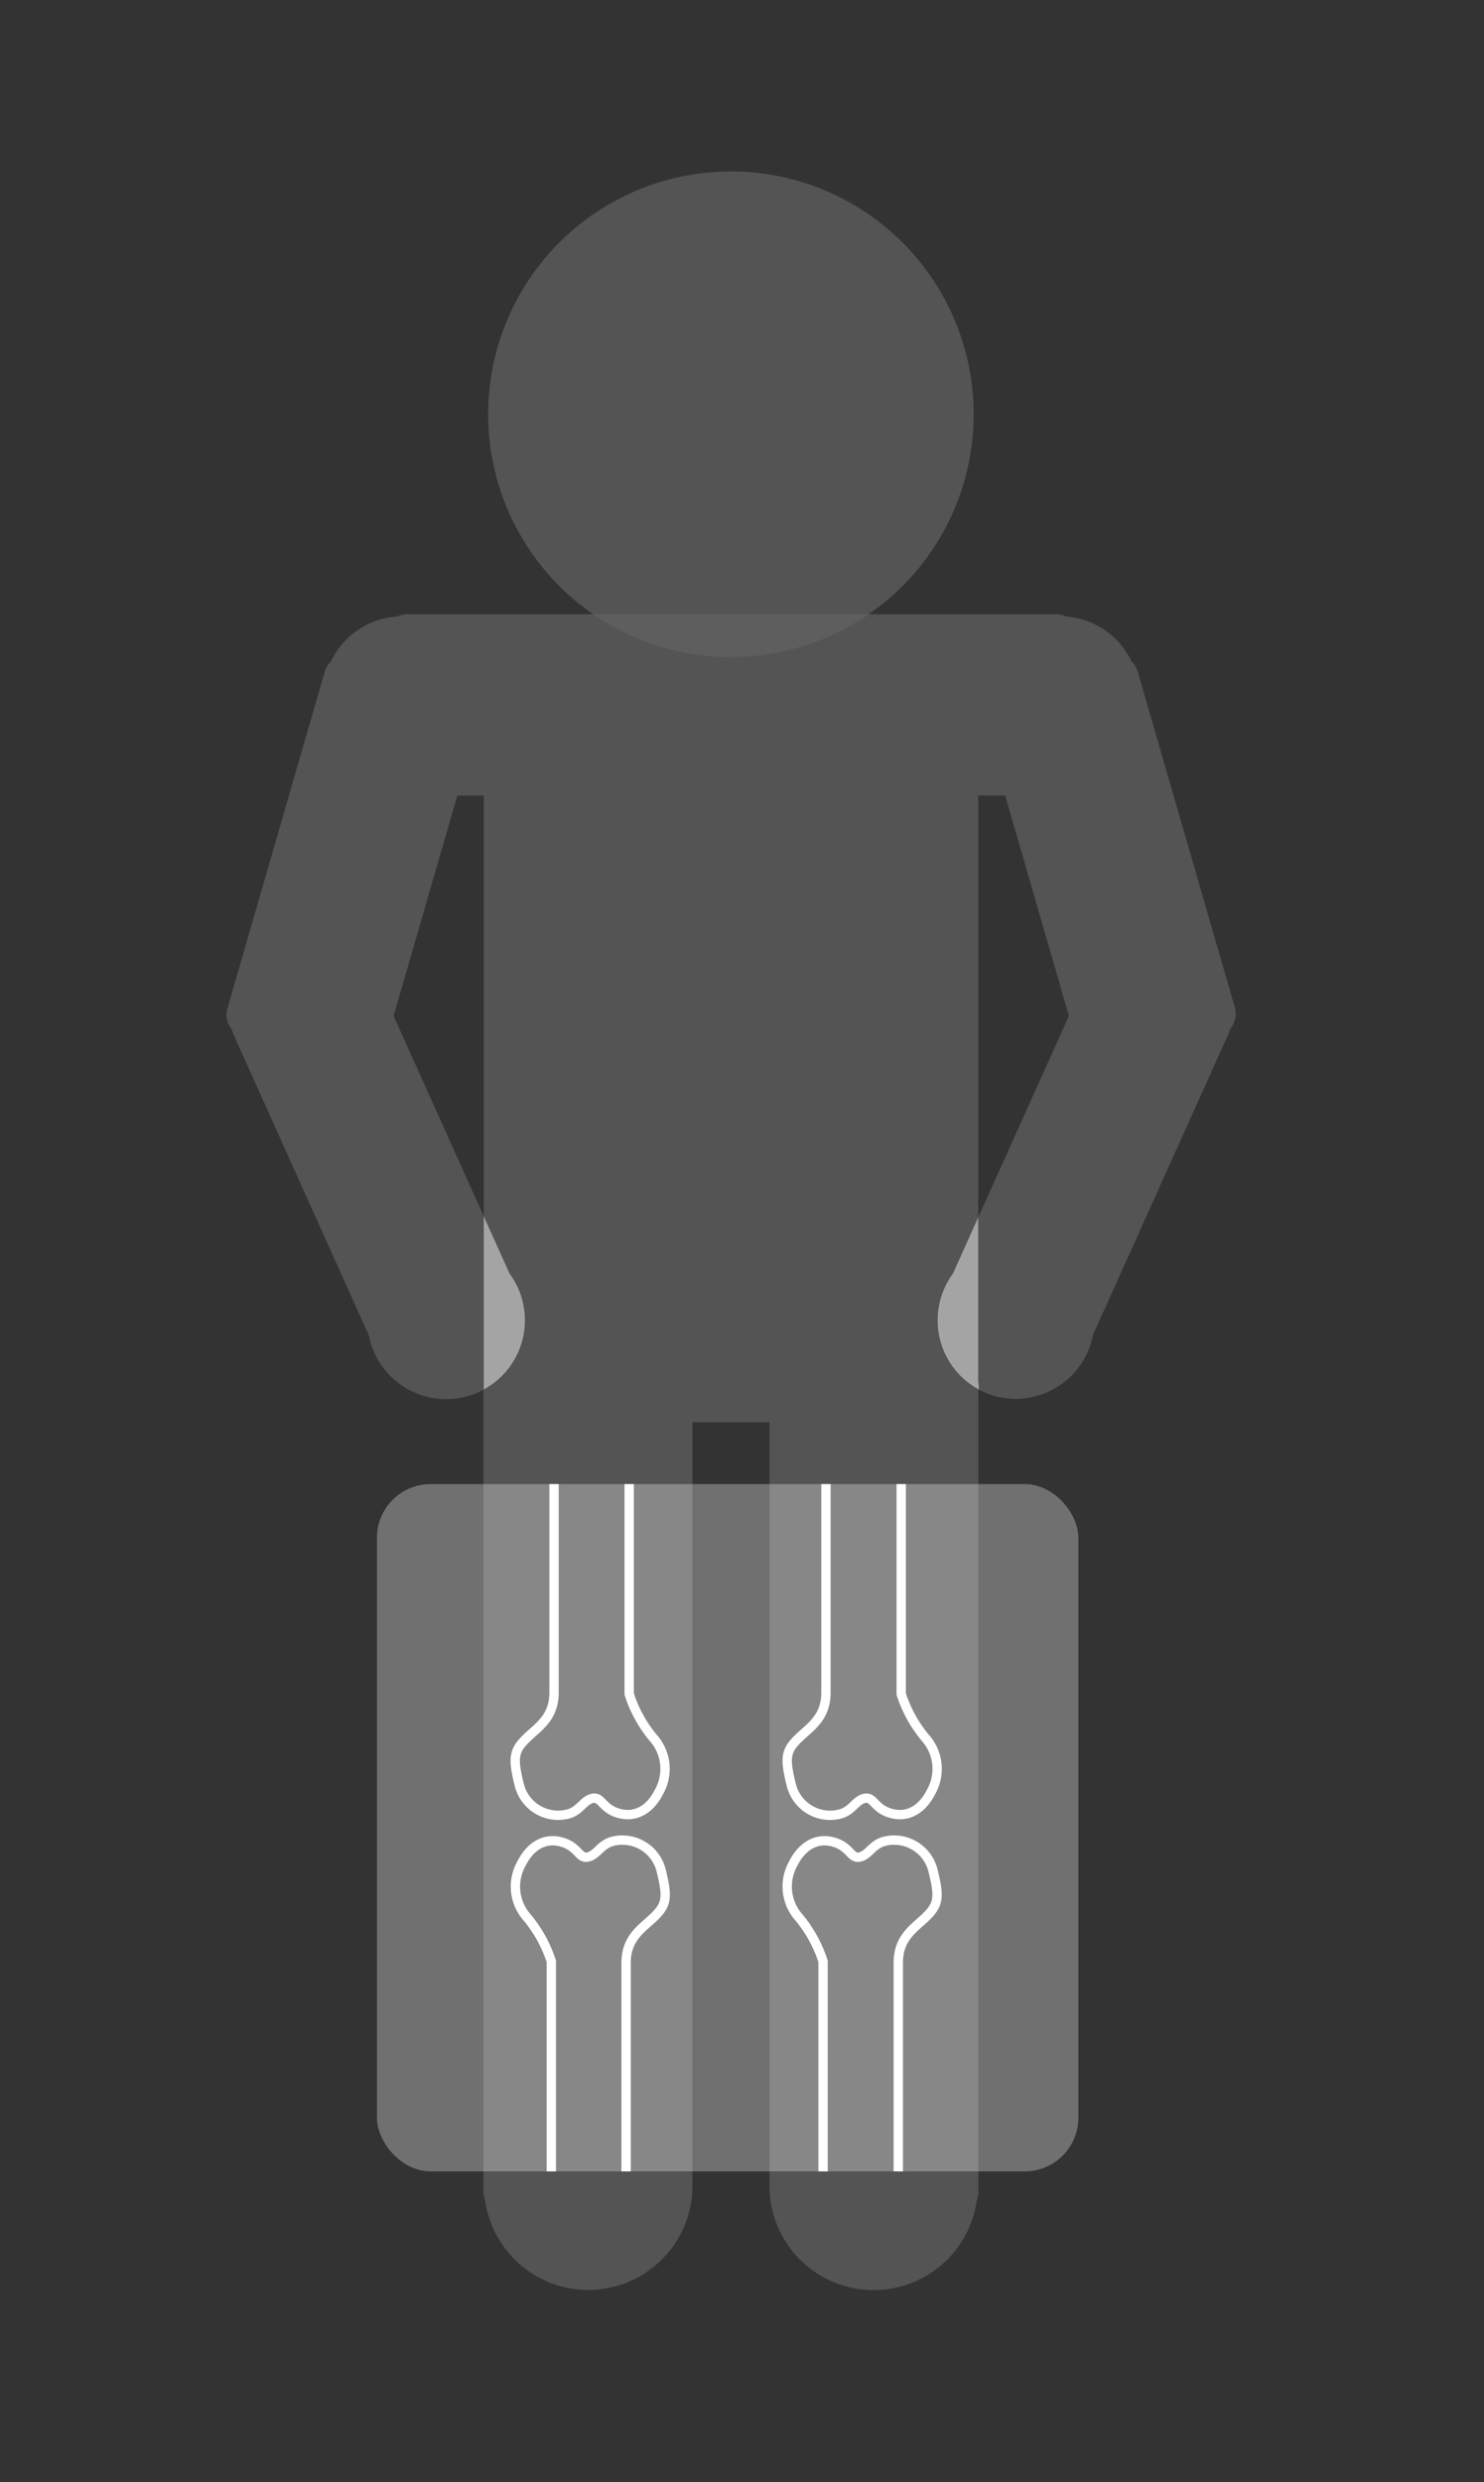 <svg xmlns="http://www.w3.org/2000/svg" viewBox="0 0 158.81 265.53"><rect x="0" y="0" width="158.81" height="265.53" fill="#333333" stroke="none"/><defs><style>.cls-1{fill:#636363;}.cls-1,.cls-2{opacity:0.7;}.cls-2{fill:#c6c6c6;}.cls-3{fill:none;stroke:#fff;stroke-miterlimit:10;}.cls-4{fill:#fff;opacity:0.3;}</style></defs><g id="Layer_1" data-name="Layer 1"><circle class="cls-1" cx="78.22" cy="44.32" r="25.98"></circle><path class="cls-1" d="M132.17,107.87l-10.41-36a2.43,2.43,0,0,0-.66-1.09,8.42,8.42,0,0,0-7-4.82h0a2.41,2.41,0,0,0-1.07-.25H43.58a2.36,2.36,0,0,0-1.06.25,8.41,8.41,0,0,0-7.11,4.82,2.43,2.43,0,0,0-.66,1.09l-10.41,36a2.41,2.41,0,0,0,.48,2.26,2.12,2.12,0,0,0,.17.54l14.48,32.19a8.42,8.42,0,0,0,8.27,6.82,8.32,8.32,0,0,0,4-1v85.83a2.34,2.34,0,0,0,.17.88,11.15,11.15,0,0,0,22.12-.3,9.92,9.92,0,0,0,.07-1.23v-81.7h8.25v81.7a10.74,10.74,0,0,0,.06,1.14.28.28,0,0,0,0,.09h0a11.15,11.15,0,0,0,22.12.33h0a2.49,2.49,0,0,0,.17-.91V148.65a8.32,8.32,0,0,0,4,1,8.43,8.43,0,0,0,8.27-6.85l14.48-32.16a2.85,2.85,0,0,0,.18-.54A2.46,2.46,0,0,0,132.17,107.87Zm-80.4,22.25-9.65-21.43,6.82-23.58h2.83Zm52.91.13V85.11h2.89l6.82,23.58Z"></path><path class="cls-2" d="M56.17,141.25a8.41,8.41,0,0,1-4.4,7.4V130.12l2.76,6.13A8.41,8.41,0,0,1,56.17,141.25Z"></path><path class="cls-2" d="M104.74,148.33v.32a8.43,8.43,0,0,1-2.76-12.4l2.7-6v17.54A2.42,2.42,0,0,1,104.74,148.33Z"></path><path class="cls-3" d="M59,232.3V209.83a14.25,14.25,0,0,0-2.56-4.66,5,5,0,0,1-.63-5.81c.89-1.79,2.42-2.81,4.27-2.3s1.85,1.85,2.87,1.6,1.35-1.48,2.88-1.73a4.27,4.27,0,0,1,4.91,3.13c.7,2.81.64,3.64-.64,4.92S67,207.21,67,210V232.3"></path><path class="cls-3" d="M88.08,232.3V209.83a14.14,14.14,0,0,0-2.55-4.66,5,5,0,0,1-.64-5.81c.9-1.79,2.43-2.81,4.28-2.3s1.85,1.85,2.87,1.6,1.34-1.48,2.87-1.73a4.28,4.28,0,0,1,4.92,3.13c.7,2.81.64,3.64-.64,4.92s-3.06,2.23-3.06,5V232.3"></path><path class="cls-3" d="M96.44,158.77v22.46A14,14,0,0,0,99,185.89a5,5,0,0,1,.64,5.81c-.9,1.79-2.43,2.81-4.28,2.3s-1.85-1.85-2.87-1.6-1.34,1.48-2.87,1.73A4.27,4.27,0,0,1,84.69,191c-.7-2.81-.64-3.64.64-4.92s3.06-2.23,3.06-5V158.77"></path><path class="cls-3" d="M67.33,158.77v22.46a14,14,0,0,0,2.55,4.66,5,5,0,0,1,.64,5.81c-.89,1.79-2.43,2.81-4.28,2.3s-1.85-1.85-2.87-1.6-1.34,1.48-2.87,1.73A4.28,4.28,0,0,1,55.58,191c-.7-2.81-.63-3.64.64-4.92s3.07-2.23,3.07-5V158.77"></path><rect class="cls-4" x="40.34" y="158.77" width="75.06" height="73.53" rx="5.74"></rect></g></svg>